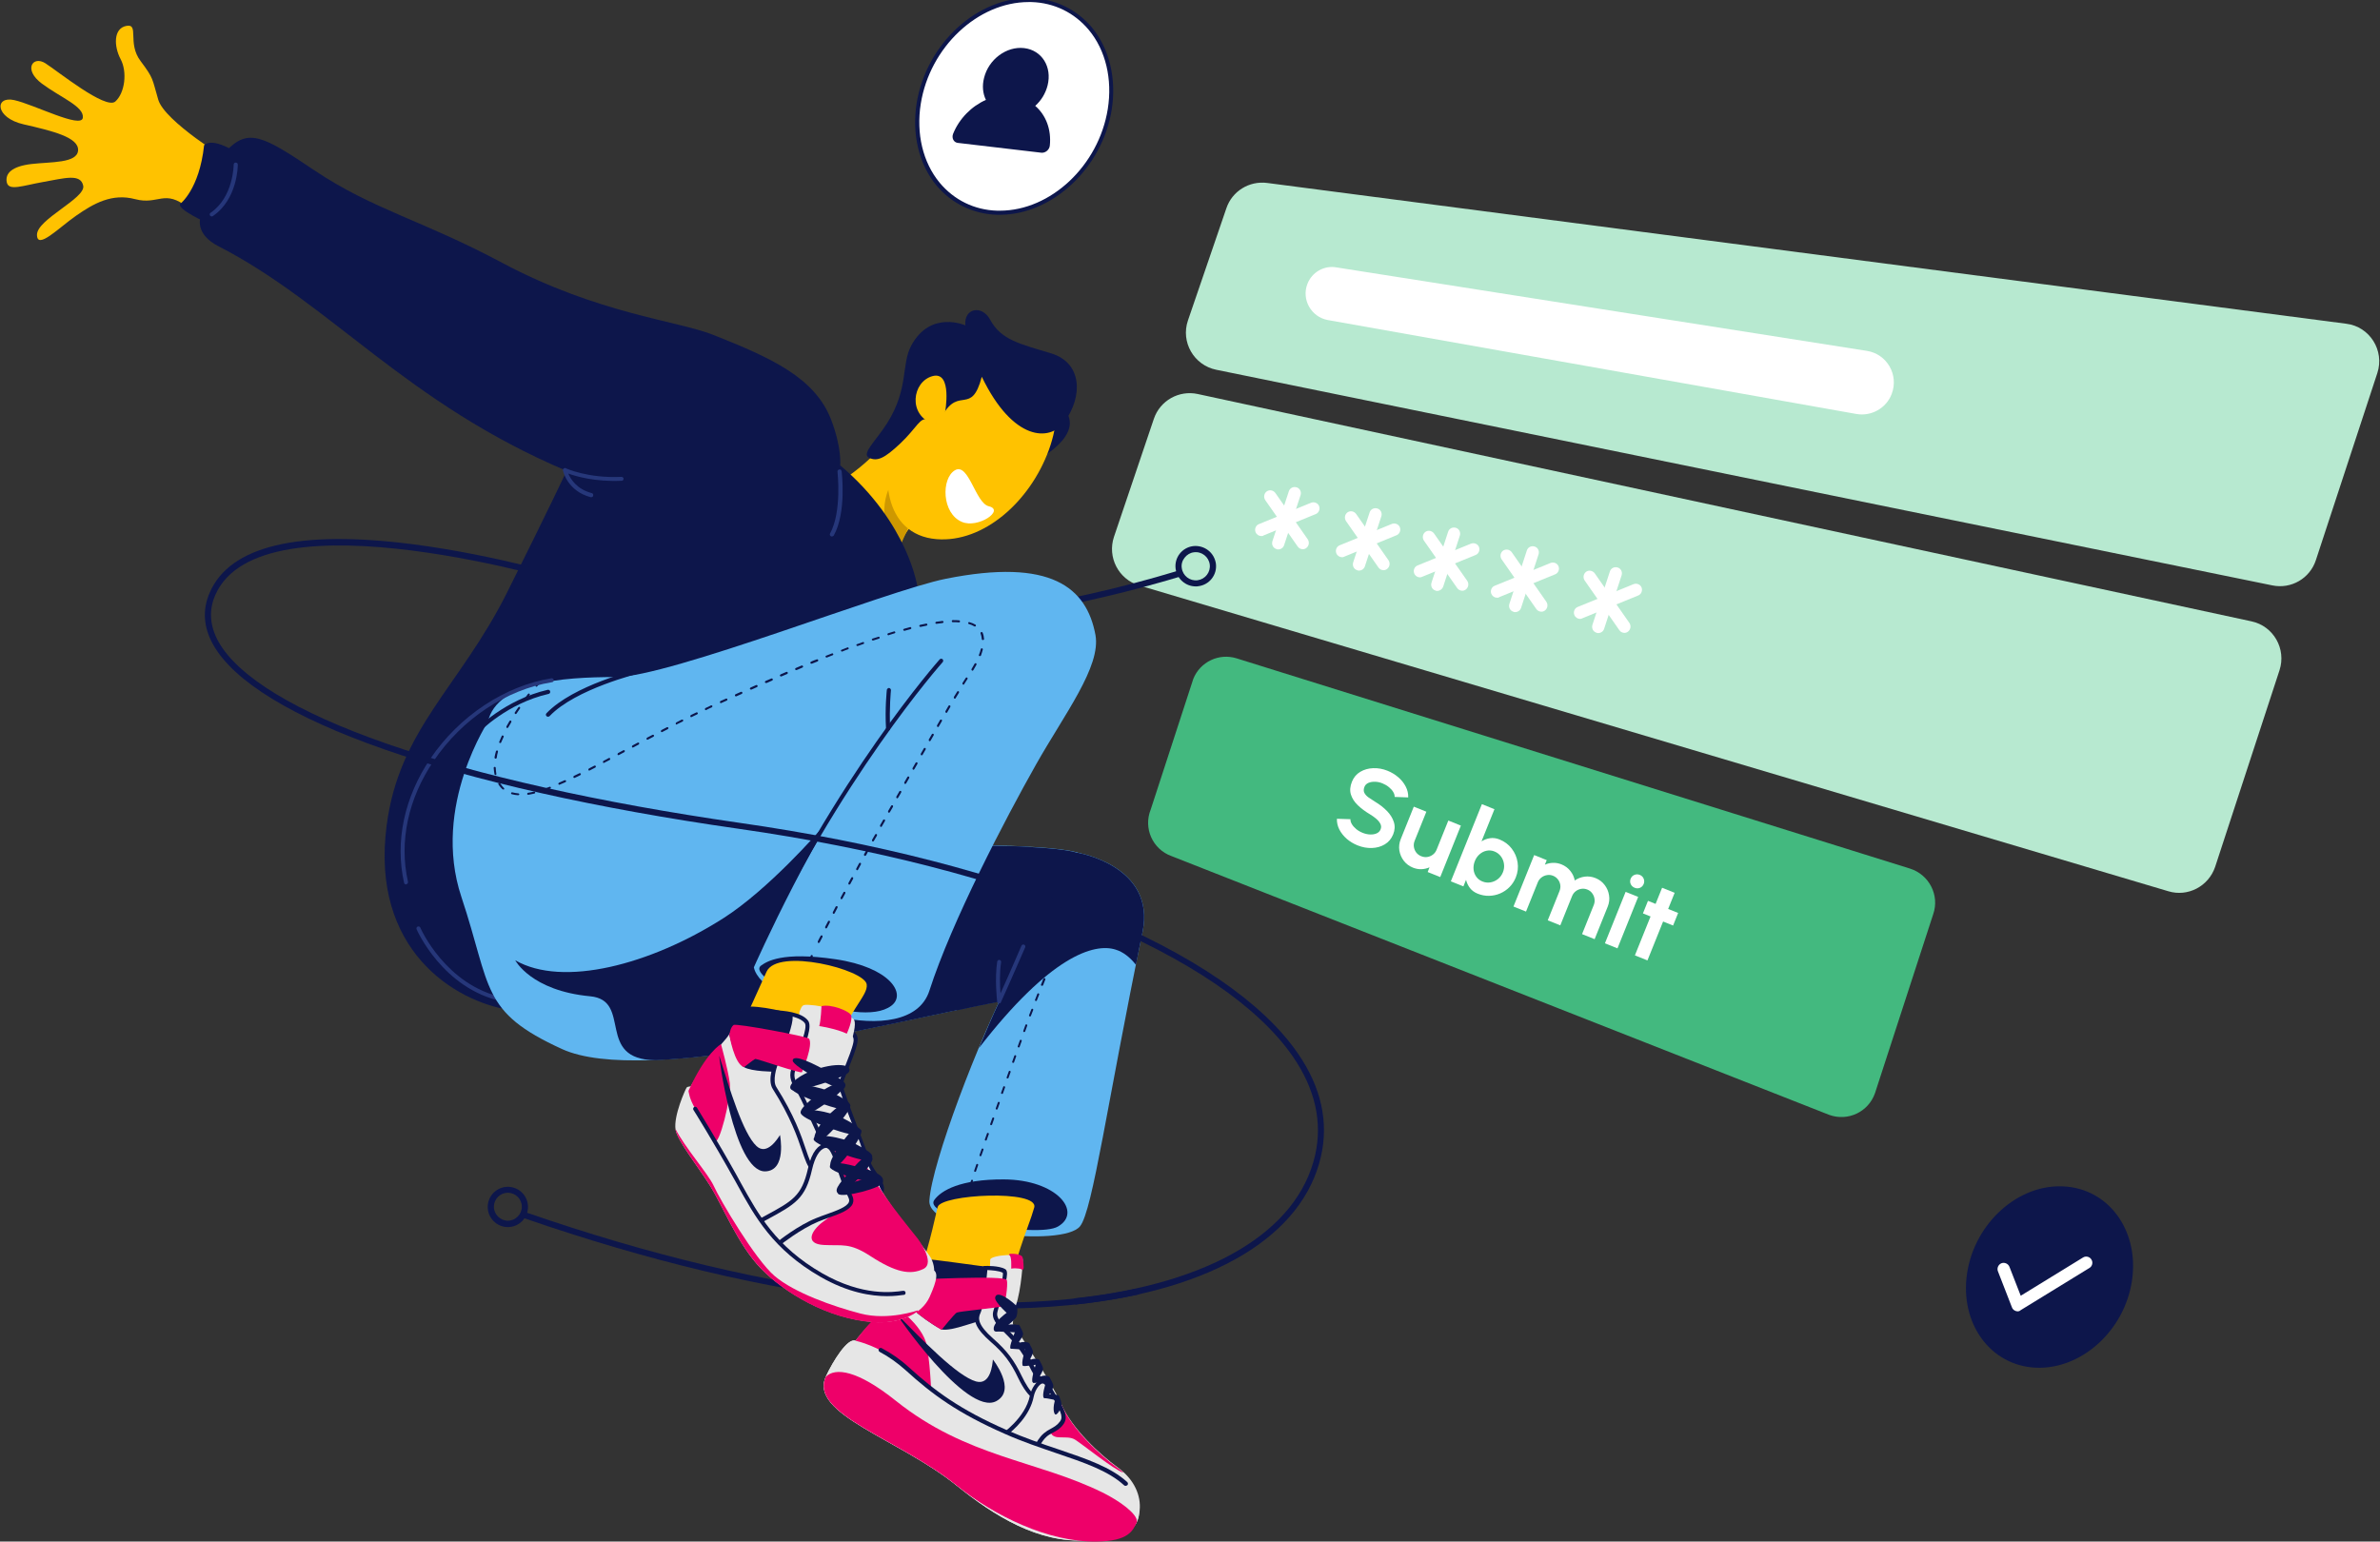 <svg xmlns="http://www.w3.org/2000/svg" width="619" height="401" viewBox="0 0 619 401" fill="none"><rect x="0" y="0" width="619" height="401" fill="#333333" stroke="none"/><g clip-path="url(#clip0_3102_1930)"><path d="M238.943 26.893C236.484 42.184 245.625 54.91 259.309 55.337C272.993 55.765 286.143 43.735 288.602 28.444C291.061 13.152 281.92 0.427 268.236 -0.001C254.498 -0.428 241.402 11.602 238.943 26.893Z" fill="white"></path><path d="M260.003 55.873C259.789 55.873 259.522 55.873 259.308 55.873C253.054 55.659 247.494 52.932 243.539 48.227C238.995 42.72 237.124 34.914 238.407 26.84C240.92 11.335 254.283 -0.909 268.235 -0.481C274.489 -0.267 280.048 2.459 284.004 7.164C288.547 12.671 290.418 20.478 289.135 28.551C286.676 43.736 273.687 55.873 260.003 55.873ZM267.54 0.535C254.337 0.535 241.828 12.244 239.476 27.001C238.247 34.753 240.011 42.239 244.394 47.532C248.136 52.023 253.428 54.643 259.361 54.803C259.575 54.803 259.842 54.803 260.056 54.803C273.259 54.803 285.768 43.094 288.12 28.337C289.349 20.585 287.585 13.099 283.202 7.806C279.46 3.315 274.168 0.695 268.235 0.535C267.967 0.535 267.754 0.535 267.54 0.535ZM511.612 331.172C509.634 344.218 517.652 355.232 529.466 355.767C541.279 356.302 552.504 346.197 554.482 333.204C556.46 320.158 548.442 309.144 536.628 308.609C524.815 308.021 513.59 318.18 511.612 331.172Z" fill="#0D164B"></path><path d="M576.131 225.471L592.862 174.357C594.68 168.796 591.312 162.861 585.593 161.632L311.533 102.498C306.615 101.428 301.697 104.208 300.093 108.967L289.723 139.657C287.959 144.95 290.899 150.671 296.245 152.275L563.944 231.833C569.022 233.384 574.421 230.55 576.131 225.471ZM602.324 145.699L618.306 97.044C620.231 91.163 616.329 84.96 610.235 84.212L329.547 47.587C324.896 46.999 320.46 49.726 318.963 54.164L308.967 83.356C307.043 88.97 310.517 95.012 316.344 96.188L590.991 152.275C595.909 153.291 600.774 150.457 602.324 145.699Z" fill="#B7E9D0"></path><path d="M235.252 161.953C231.029 161.953 226.967 161.792 223.065 161.472C222.637 161.418 222.316 161.044 222.316 160.616C222.37 160.188 222.744 159.868 223.172 159.868C246.371 161.846 275.183 157.889 306.507 148.426C306.934 148.319 307.362 148.533 307.522 148.96C307.629 149.388 307.416 149.816 306.988 149.976C280.742 157.836 256.206 161.953 235.252 161.953Z" fill="#0D164B"></path><path d="M310.998 152.539C308.379 152.539 306.133 150.614 305.759 147.941C305.385 145.054 307.416 142.434 310.303 142.06C311.693 141.899 313.082 142.274 314.205 143.129C315.328 143.985 316.022 145.214 316.236 146.604C316.61 149.492 314.579 152.111 311.693 152.486C311.425 152.539 311.212 152.539 310.998 152.539ZM307.363 147.781C307.63 149.759 309.448 151.202 311.479 150.935C313.457 150.668 314.9 148.85 314.633 146.818C314.365 144.84 312.548 143.396 310.517 143.664C309.555 143.771 308.699 144.305 308.111 145.054C307.47 145.856 307.203 146.818 307.363 147.781Z" fill="#0D164B"></path><path d="M310.355 176.603L299.29 210.554C297.313 215.42 299.772 220.927 304.689 222.691L475.743 290.006C480.607 291.77 485.953 289.257 487.663 284.338L502.791 237.822C504.501 232.903 501.775 227.557 496.804 225.953L321.634 171.256C317.037 169.813 312.119 172.165 310.355 176.603Z" fill="#43B97F"></path><path d="M258.452 340.423C248.723 340.423 238.353 339.782 227.448 338.552C199.171 335.344 168.542 328.019 136.362 316.898C135.935 316.738 135.721 316.31 135.881 315.882C136.042 315.454 136.469 315.241 136.897 315.401C168.97 326.522 199.492 333.793 227.662 337.001C253.695 339.996 276.519 339.354 295.496 335.237C295.923 335.13 296.351 335.397 296.458 335.825C296.565 336.253 296.298 336.681 295.87 336.788C284.591 339.194 272.136 340.423 258.452 340.423Z" fill="#0D164B"></path><path d="M280.101 221.778C280.101 221.778 300.734 225.093 297.153 242.47C288.012 286.58 284.217 314.864 280.903 318.981C276.466 324.541 241.186 320.798 241.721 312.297C242.309 302.566 254.496 270.486 263.049 254.072C270.586 239.529 268.715 219.96 280.101 221.778Z" fill="#60B6F0"></path><path d="M59.386 41.648C59.386 41.648 42.816 31.596 41.159 25.929C39.502 20.315 40.036 20.529 36.562 15.877C33.034 11.226 36.294 6.093 32.873 6.734C29.452 7.376 29.613 12.081 31.377 15.396C33.141 18.711 32.499 24.164 29.987 26.41C27.474 28.602 15.073 18.55 11.812 16.465C8.552 14.38 5.932 18.069 10.903 21.758C15.875 25.448 21.915 27.693 21.541 30.634C21.167 33.575 8.819 27.159 3.687 26.036C-1.444 24.913 -1.338 30.634 6.146 32.345C13.63 34.056 20.472 35.713 20.311 39.082C20.151 42.504 13.202 42.076 8.177 42.664C3.153 43.252 1.282 45.07 1.763 47.422C2.244 49.775 5.879 48.278 11.331 47.316C16.784 46.353 21.006 45.07 21.648 48.331C22.289 51.593 9.621 57.046 9.621 61.056C9.621 65.12 15.287 59.239 19.83 56.084C24.374 52.929 29.131 50.203 35.172 51.807C41.266 53.411 42.709 49.026 48.963 54.052C55.27 59.078 62.006 66.457 66.389 66.51C70.772 66.564 74.407 51.432 74.407 51.432L59.386 41.648ZM218.627 125.216C218.627 125.216 228.997 118.907 234.449 109.176C239.901 99.445 242.948 132.327 242.948 132.327C242.948 132.327 231.402 137.193 233.808 149.383C236.267 161.52 220.444 136.391 218.627 125.216Z" fill="#FFC200"></path><path d="M269.946 119.552C269.946 119.552 284.325 112.067 275.238 104.956C266.097 97.791 266.257 116.291 269.946 119.552Z" fill="#0D164B"></path><path d="M236.27 137.197C236.27 137.197 231.834 135.968 232.635 124.633C232.635 124.633 226.167 132.118 233.437 143.507L236.27 137.197Z" fill="#CE9800"></path><path d="M243.536 140.242C255.777 141.258 267.857 130.511 272.775 117.091C277.853 103.083 272.187 95.17 261.229 92.764C250.271 90.304 241.13 95.223 234.449 109.178C227.767 123.133 230.012 139.119 243.536 140.242Z" fill="#FFC200"></path><path d="M226.11 119.123C228.141 120.032 229.958 119.337 234.235 115.274C238.511 111.21 239.313 108.376 241.344 109.178C243.375 109.98 243.536 110.889 245.193 107.949C249.469 100.463 252.676 108.162 255.349 98.004C263.474 114.846 273.096 114.899 276.838 109.766C281.702 103.083 281.488 94.368 273.363 91.909C265.238 89.449 260.374 88.433 257.541 83.194C255.402 79.184 250.645 80.146 251.073 84.637C251.073 84.637 242.039 80.574 237.014 89.877C234.342 94.796 236.426 100.998 230.76 110.034C227.713 114.846 223.864 118.107 226.11 119.123Z" fill="#0D164B"></path><path d="M245.784 107.359C245.784 107.359 247.815 96.398 242.523 97.842C237.231 99.286 236.055 108.001 242.737 110.246C242.737 110.193 245.784 110.407 245.784 107.359Z" fill="#FFC200"></path><path d="M238.675 153.021C238.675 153.021 236.537 136.286 218.523 121.048C218.523 121.048 219.004 116.611 216.171 109.179C211.948 98.272 200.776 93.139 185.328 87.044C176.08 83.408 155.447 81.59 130.644 68.384C109.957 57.316 97.021 54.536 81.787 44.324C68.423 35.341 64.574 33.203 58.801 39.298C58.801 39.298 61.848 49.35 52.12 56.621C52.12 56.621 50.623 60.898 56.824 64.053C86.063 79.077 105.574 104.795 147.375 122.492C147.375 122.492 143.099 131.635 131.873 154.144C119.579 178.685 103.756 189.646 100.549 214.829C96.38 247.069 118.189 260.489 132.622 262.735C148.23 265.195 194.896 172.483 238.675 153.021Z" fill="#0D164B"></path><path d="M130.751 260.491C130.697 260.491 130.697 260.491 130.644 260.491C115.142 257.23 108.407 241.885 108.353 241.724C108.247 241.457 108.353 241.136 108.621 241.029C108.888 240.922 109.209 241.029 109.316 241.297C109.369 241.457 115.891 256.321 130.858 259.475C131.125 259.529 131.339 259.796 131.285 260.117C131.232 260.331 131.018 260.491 130.751 260.491Z" fill="#26377A"></path><path d="M127.328 187.08C127.328 187.08 112.093 209.589 120.005 233.328C127.916 257.067 124.869 263.163 146.197 272.894C167.525 282.624 232.633 265.569 261.819 260.115C291.058 254.661 286.782 248.566 295.922 240.012C292.288 230.281 288.599 224.185 280.1 221.726C271.601 219.266 237.497 219.908 233.862 219.266C230.227 218.625 238.726 190.02 230.227 190.02C221.675 190.127 131.765 183.016 127.328 187.08Z" fill="#60B6F0"></path><path d="M267.701 220.337C260.057 219.909 250.863 219.802 243.914 219.695L230.818 227.876L183.137 246.161L197.356 272.841C220.074 269.312 244.395 263.538 259.95 260.49C235.843 255.999 267.701 220.337 267.701 220.337Z" fill="#0D164B"></path><path d="M196.87 272.895C208.416 261.239 217.396 241.884 217.396 241.884L213.12 216.113C213.12 216.113 199.97 231.298 188.157 238.837C169.127 250.974 146.356 256.908 134.008 249.797C134.008 249.797 138.124 257.71 153.465 259.154C164.637 260.17 154.695 275.675 170.517 275.782C178.589 275.408 187.569 274.338 196.87 272.895ZM243.001 312.139C244.765 309.68 249.736 306.739 261.069 306.793C274.86 306.846 281.595 315.294 275.18 319.037C269.835 322.191 239.74 316.738 243.001 312.139Z" fill="#0D164B"></path><path d="M243.86 314.01C244.608 310.642 270.32 309.358 268.983 314.117C267.38 319.891 263.371 327.43 261.82 341.118C261.82 341.118 236.055 340.262 238.087 334.434C240.546 327.43 241.935 322.565 243.86 314.01Z" fill="#FFC200"></path><path d="M53.08 37.801C53.08 37.801 54.736 35.235 62.22 40.1C64.786 41.758 64.038 51.97 64.038 51.97L57.356 57.424L53.721 57.905C53.721 57.905 45.97 54.429 46.879 53.039C46.825 53.039 51.85 49.35 53.08 37.801Z" fill="#0D164B"></path><path d="M126.686 188.897C128.076 177.348 146.143 176.119 160.148 176.119C174.153 176.119 230.761 153.609 245.942 150.562C273.418 145.054 282.612 152.861 284.91 165.158C286.407 173.392 276.892 185.689 269.409 198.949C261.497 212.957 247.492 239.744 241.719 257.709C236.427 274.123 197.887 261.344 196.069 251.614C196.069 251.614 212.8 213.866 228.302 194.404C228.356 194.404 123.051 218.732 126.686 188.897Z" fill="#60B6F0"></path><path d="M197.992 251.132C199.382 250.17 203.284 247.443 217.342 249.528C231.454 251.613 235.891 258.564 231.828 261.612C223.276 268.134 193.234 254.394 197.992 251.132Z" fill="#0D164B"></path><path d="M199.382 252.737C202.269 246.481 224.88 252.202 225.415 256.052C225.842 259.206 220.443 262.521 214.777 278.134C214.777 278.134 189.974 272.466 192.807 266.906C194.892 262.896 196.389 259.26 199.382 252.737Z" fill="#FFC200"></path><path d="M195.538 250.917C195.484 250.917 195.377 250.917 195.324 250.864C195.057 250.757 194.95 250.436 195.057 250.169C217.347 201.942 244.128 171.84 244.395 171.519C244.609 171.305 244.929 171.306 245.143 171.466C245.357 171.68 245.357 172.001 245.197 172.214C244.929 172.535 218.202 202.53 196.019 250.597C195.912 250.81 195.698 250.917 195.538 250.917Z" fill="#0D164B"></path><path d="M230.977 190.074C230.71 190.074 230.443 189.86 230.443 189.592C230.122 184.139 230.656 179.487 230.656 179.434C230.71 179.166 230.977 178.953 231.244 178.953C231.512 179.006 231.725 179.273 231.725 179.541C231.725 179.594 231.244 184.139 231.512 189.486C231.512 189.806 231.298 190.074 230.977 190.074ZM142.51 186.438C142.403 186.438 142.243 186.384 142.136 186.278C141.922 186.064 141.922 185.743 142.136 185.529C149.139 178.204 165.442 174.248 166.137 174.087C166.404 174.034 166.725 174.194 166.779 174.461C166.832 174.729 166.672 175.05 166.404 175.103C166.244 175.156 149.727 179.166 142.938 186.278C142.831 186.384 142.671 186.438 142.51 186.438ZM139.517 178.632C139.463 178.632 139.41 178.632 139.357 178.578C139.25 178.471 139.25 178.311 139.303 178.204C139.677 177.776 139.891 177.509 139.891 177.509C139.998 177.402 140.158 177.402 140.265 177.509C140.372 177.616 140.372 177.776 140.265 177.883C140.265 177.883 140.051 178.151 139.677 178.578C139.624 178.578 139.57 178.632 139.517 178.632ZM212.91 245.305C212.856 245.305 212.803 245.305 212.803 245.251C212.696 245.198 212.642 245.037 212.696 244.877C212.91 244.396 213.177 243.915 213.444 243.433C213.498 243.326 213.658 243.273 213.818 243.326C213.925 243.38 213.979 243.54 213.925 243.701C213.658 244.182 213.444 244.663 213.177 245.144C213.07 245.251 212.963 245.305 212.91 245.305ZM214.834 241.509C214.78 241.509 214.727 241.509 214.727 241.455C214.62 241.402 214.567 241.241 214.62 241.081L215.368 239.637C215.422 239.53 215.582 239.477 215.743 239.53C215.85 239.584 215.903 239.744 215.85 239.905L215.101 241.348C215.048 241.455 214.941 241.509 214.834 241.509ZM216.812 237.712C216.758 237.712 216.705 237.712 216.705 237.659C216.598 237.606 216.544 237.445 216.598 237.285L217.346 235.841C217.4 235.734 217.56 235.681 217.72 235.734C217.881 235.788 217.881 235.948 217.827 236.108L217.079 237.552C217.026 237.659 216.919 237.712 216.812 237.712ZM218.843 233.916C218.79 233.916 218.736 233.916 218.736 233.863C218.629 233.809 218.576 233.649 218.629 233.489L219.378 232.098C219.431 231.992 219.591 231.938 219.752 231.992C219.859 232.045 219.912 232.205 219.859 232.366L219.11 233.756C219.003 233.863 218.896 233.916 218.843 233.916ZM220.874 230.12C220.821 230.12 220.767 230.12 220.767 230.067C220.66 230.013 220.607 229.853 220.66 229.692L221.409 228.302C221.462 228.195 221.623 228.142 221.783 228.195C221.89 228.249 221.943 228.409 221.89 228.57L221.142 229.96C221.035 230.067 220.928 230.12 220.874 230.12ZM222.906 226.378C222.852 226.378 222.799 226.378 222.799 226.324C222.692 226.271 222.638 226.11 222.692 225.95L223.44 224.56C223.494 224.453 223.654 224.399 223.814 224.453C223.921 224.506 223.975 224.667 223.921 224.827L223.173 226.217C223.066 226.324 223.012 226.378 222.906 226.378ZM224.937 222.635C224.883 222.635 224.83 222.635 224.83 222.581C224.723 222.528 224.67 222.368 224.723 222.207L225.525 220.817C225.578 220.71 225.739 220.657 225.899 220.71C226.006 220.764 226.059 220.924 226.006 221.084L225.258 222.474C225.151 222.581 225.044 222.635 224.937 222.635ZM227.021 218.892C226.968 218.892 226.915 218.892 226.915 218.839C226.808 218.785 226.754 218.625 226.808 218.464L227.609 217.074C227.663 216.967 227.823 216.914 227.984 216.967C228.091 217.021 228.144 217.181 228.091 217.342L227.289 218.732C227.235 218.839 227.128 218.892 227.021 218.892ZM229.106 215.096C229.053 215.096 228.999 215.096 228.999 215.043C228.892 214.989 228.839 214.829 228.892 214.668L229.694 213.278C229.748 213.171 229.908 213.118 230.068 213.171C230.175 213.225 230.229 213.385 230.175 213.546L229.373 214.936C229.32 215.096 229.213 215.096 229.106 215.096ZM231.191 211.407C231.137 211.407 231.084 211.407 231.084 211.353C230.977 211.3 230.924 211.14 230.977 210.979L231.779 209.589C231.832 209.482 231.993 209.429 232.153 209.482C232.26 209.536 232.313 209.696 232.26 209.856L231.458 211.246C231.405 211.353 231.298 211.407 231.191 211.407ZM233.329 207.664C233.276 207.664 233.222 207.664 233.222 207.611C233.115 207.557 233.062 207.397 233.115 207.236L233.917 205.846C233.971 205.739 234.131 205.686 234.291 205.739C234.398 205.793 234.452 205.953 234.398 206.114L233.596 207.504C233.489 207.611 233.383 207.664 233.329 207.664ZM134.759 206.862C134.171 206.809 133.637 206.755 133.102 206.595C132.942 206.541 132.889 206.381 132.942 206.274C132.996 206.114 133.156 206.06 133.263 206.114C133.744 206.221 134.225 206.328 134.813 206.381C134.973 206.381 135.08 206.541 135.08 206.648C135.027 206.755 134.866 206.862 134.759 206.862ZM137.379 206.755C137.272 206.755 137.111 206.648 137.111 206.541C137.111 206.381 137.165 206.274 137.325 206.221C137.806 206.167 138.341 206.06 138.875 205.9C139.036 205.846 139.143 205.953 139.196 206.114C139.25 206.274 139.143 206.381 138.982 206.434C138.501 206.541 137.967 206.648 137.379 206.755C137.432 206.755 137.432 206.755 137.379 206.755ZM141.548 205.686C141.441 205.686 141.334 205.632 141.281 205.526C141.227 205.365 141.334 205.258 141.441 205.205C141.922 205.044 142.403 204.884 142.938 204.67C143.098 204.617 143.205 204.67 143.259 204.83C143.312 204.991 143.259 205.098 143.098 205.151C142.564 205.365 142.083 205.526 141.602 205.686H141.548ZM130.857 205.365C130.804 205.365 130.75 205.365 130.697 205.312C130.376 205.044 130.109 204.724 129.842 204.349C129.788 204.242 129.681 204.135 129.628 204.028C129.574 203.922 129.574 203.761 129.735 203.654C129.842 203.601 130.002 203.601 130.109 203.761C130.162 203.868 130.216 203.975 130.323 204.082C130.537 204.403 130.804 204.724 131.071 204.991C131.178 205.098 131.178 205.258 131.071 205.365C131.018 205.312 130.911 205.365 130.857 205.365ZM145.504 204.135C145.397 204.135 145.29 204.082 145.237 203.975C145.183 203.815 145.237 203.708 145.397 203.601C145.878 203.387 146.359 203.173 146.84 202.959C147.001 202.906 147.107 202.959 147.214 203.066C147.268 203.226 147.214 203.333 147.107 203.44C146.626 203.654 146.092 203.868 145.611 204.082C145.611 204.135 145.557 204.135 145.504 204.135ZM235.414 203.922C235.36 203.922 235.307 203.922 235.307 203.868C235.2 203.815 235.147 203.654 235.2 203.494L236.002 202.104C236.055 201.997 236.216 201.943 236.376 201.997C236.483 202.05 236.536 202.211 236.483 202.371L235.681 203.761C235.628 203.868 235.521 203.922 235.414 203.922ZM149.406 202.371C149.299 202.371 149.192 202.318 149.139 202.211C149.085 202.104 149.139 201.943 149.246 201.836C149.727 201.622 150.208 201.355 150.689 201.141C150.796 201.088 150.956 201.141 151.063 201.248C151.116 201.355 151.063 201.516 150.956 201.622C150.475 201.89 149.994 202.104 149.513 202.318C149.513 202.318 149.459 202.371 149.406 202.371ZM128.88 201.622C128.773 201.622 128.666 201.516 128.612 201.409C128.505 200.874 128.452 200.339 128.398 199.751C128.398 199.591 128.505 199.484 128.666 199.484C128.826 199.484 128.933 199.591 128.933 199.751C128.933 200.286 129.04 200.82 129.093 201.302C129.147 201.462 129.04 201.569 128.88 201.622ZM153.255 200.446C153.148 200.446 153.041 200.393 153.041 200.286C152.987 200.179 153.041 200.018 153.148 199.912C153.629 199.644 154.11 199.43 154.591 199.163C154.698 199.11 154.858 199.163 154.965 199.27C155.019 199.377 154.965 199.537 154.858 199.644C154.377 199.912 153.896 200.125 153.415 200.393C153.308 200.446 153.308 200.446 153.255 200.446ZM237.552 200.232C237.499 200.232 237.445 200.232 237.445 200.179C237.338 200.125 237.285 199.965 237.338 199.805L238.14 198.414C238.193 198.308 238.354 198.254 238.514 198.308C238.621 198.361 238.675 198.521 238.621 198.682L237.819 200.072C237.712 200.179 237.659 200.232 237.552 200.232ZM157.05 198.468C156.943 198.468 156.836 198.414 156.836 198.308C156.783 198.201 156.836 198.04 156.943 197.933C157.424 197.666 157.905 197.452 158.333 197.185C158.44 197.131 158.6 197.185 158.707 197.292C158.76 197.399 158.707 197.559 158.6 197.666C158.119 197.933 157.638 198.147 157.157 198.414C157.103 198.468 157.103 198.468 157.05 198.468ZM128.88 197.345C128.666 197.292 128.612 197.185 128.612 197.024C128.719 196.49 128.826 195.955 128.986 195.42C129.04 195.26 129.147 195.206 129.307 195.206C129.468 195.26 129.521 195.367 129.521 195.527C129.361 196.062 129.254 196.597 129.2 197.078C129.147 197.292 129.04 197.345 128.88 197.345ZM239.69 196.49C239.637 196.49 239.583 196.49 239.583 196.436C239.476 196.383 239.423 196.222 239.476 196.062L240.278 194.672C240.332 194.565 240.492 194.511 240.652 194.565C240.759 194.618 240.813 194.779 240.759 194.939L239.957 196.329C239.851 196.436 239.797 196.49 239.69 196.49ZM160.845 196.436C160.738 196.436 160.631 196.383 160.631 196.276C160.578 196.169 160.631 196.008 160.738 195.902L162.128 195.153C162.235 195.1 162.395 195.153 162.502 195.26C162.556 195.367 162.502 195.527 162.395 195.634L161.006 196.383C160.899 196.436 160.845 196.436 160.845 196.436ZM164.587 194.458C164.48 194.458 164.373 194.404 164.373 194.298C164.32 194.191 164.373 194.03 164.48 193.923L165.87 193.175C165.977 193.121 166.137 193.175 166.244 193.282C166.297 193.389 166.244 193.549 166.137 193.656L164.747 194.404C164.694 194.404 164.64 194.458 164.587 194.458ZM130.109 193.282C130.056 193.282 130.056 193.282 130.002 193.282C129.842 193.228 129.788 193.068 129.842 192.961C130.056 192.48 130.269 191.998 130.483 191.464C130.537 191.303 130.697 191.25 130.857 191.357C131.018 191.41 131.071 191.571 130.964 191.731C130.75 192.212 130.537 192.694 130.323 193.175C130.323 193.228 130.216 193.282 130.109 193.282ZM241.828 192.8C241.775 192.8 241.721 192.8 241.668 192.747C241.561 192.694 241.508 192.533 241.561 192.373L242.363 190.983C242.416 190.876 242.577 190.822 242.737 190.876C242.844 190.929 242.897 191.09 242.844 191.25L242.042 192.64C241.989 192.747 241.935 192.8 241.828 192.8ZM168.382 192.426C168.275 192.426 168.168 192.373 168.168 192.266C168.115 192.159 168.168 191.998 168.275 191.892L169.719 191.143C169.825 191.09 169.986 191.143 170.093 191.25C170.146 191.357 170.093 191.517 169.986 191.624L168.543 192.373C168.436 192.426 168.382 192.426 168.382 192.426ZM172.124 190.448C172.017 190.448 171.91 190.394 171.91 190.288C171.857 190.181 171.91 190.02 172.017 189.913C172.498 189.646 172.979 189.432 173.46 189.165C173.567 189.111 173.728 189.165 173.835 189.272C173.888 189.379 173.835 189.539 173.728 189.646C173.247 189.913 172.765 190.127 172.284 190.394C172.231 190.394 172.177 190.448 172.124 190.448ZM131.926 189.379C131.873 189.379 131.819 189.379 131.819 189.325C131.713 189.272 131.659 189.111 131.713 188.951C131.98 188.47 132.247 187.988 132.514 187.561C132.568 187.454 132.728 187.4 132.889 187.454C132.995 187.507 133.049 187.668 132.995 187.828C132.728 188.309 132.461 188.737 132.194 189.218C132.087 189.325 132.033 189.379 131.926 189.379ZM243.966 189.111C243.913 189.111 243.86 189.111 243.806 189.058C243.699 189.004 243.646 188.844 243.699 188.684L244.501 187.293C244.554 187.186 244.715 187.133 244.875 187.186C244.982 187.24 245.036 187.4 244.982 187.561L244.18 188.951C244.18 189.058 244.073 189.111 243.966 189.111ZM175.973 188.47C175.866 188.47 175.759 188.416 175.759 188.309C175.705 188.202 175.759 188.042 175.866 187.935C176.347 187.668 176.828 187.454 177.309 187.186C177.416 187.133 177.576 187.186 177.683 187.293C177.737 187.4 177.683 187.561 177.576 187.668C177.095 187.882 176.614 188.149 176.133 188.363C176.026 188.47 175.973 188.47 175.973 188.47ZM179.768 186.545C179.661 186.545 179.554 186.491 179.554 186.384C179.501 186.278 179.554 186.117 179.661 186.01C180.142 185.796 180.623 185.529 181.104 185.315C181.211 185.262 181.372 185.315 181.478 185.422C181.532 185.529 181.478 185.689 181.372 185.796C180.89 186.01 180.409 186.278 179.928 186.491C179.875 186.545 179.821 186.545 179.768 186.545ZM134.118 185.743C134.065 185.743 134.011 185.743 133.958 185.689C133.851 185.582 133.797 185.422 133.904 185.315C134.225 184.834 134.492 184.406 134.813 183.978C134.92 183.872 135.08 183.818 135.187 183.925C135.294 184.032 135.347 184.192 135.241 184.299C134.92 184.727 134.653 185.155 134.332 185.636C134.278 185.689 134.225 185.743 134.118 185.743ZM246.158 185.422C246.105 185.422 246.051 185.422 245.998 185.369C245.891 185.315 245.837 185.155 245.891 184.994C246.158 184.513 246.425 184.085 246.693 183.604C246.746 183.497 246.906 183.444 247.067 183.497C247.174 183.551 247.227 183.711 247.174 183.872C246.906 184.299 246.639 184.78 246.372 185.262C246.372 185.369 246.265 185.422 246.158 185.422ZM183.617 184.727C183.51 184.727 183.403 184.674 183.349 184.567C183.296 184.46 183.349 184.299 183.456 184.192C183.937 183.978 184.418 183.765 184.9 183.497C185.06 183.444 185.167 183.497 185.274 183.604C185.327 183.765 185.274 183.872 185.167 183.978C184.686 184.192 184.205 184.406 183.724 184.674C183.724 184.727 183.67 184.727 183.617 184.727ZM187.519 182.909C187.412 182.909 187.305 182.856 187.252 182.749C187.198 182.588 187.252 182.481 187.358 182.374L188.802 181.733C188.962 181.679 189.069 181.733 189.176 181.84C189.229 182 189.176 182.107 189.069 182.214L187.626 182.856C187.572 182.909 187.572 182.909 187.519 182.909ZM136.577 182.214C136.523 182.214 136.47 182.214 136.417 182.161C136.31 182.054 136.256 181.893 136.363 181.786C136.684 181.305 137.058 180.931 137.325 180.503C137.432 180.396 137.593 180.343 137.699 180.45C137.806 180.557 137.86 180.717 137.753 180.824C137.432 181.198 137.111 181.626 136.791 182.107C136.737 182.214 136.684 182.214 136.577 182.214ZM248.35 181.733C248.296 181.733 248.243 181.733 248.189 181.679C248.082 181.626 248.029 181.412 248.082 181.305C248.35 180.824 248.67 180.343 248.938 179.915C248.991 179.808 249.205 179.755 249.312 179.808C249.419 179.862 249.472 180.075 249.419 180.182C249.152 180.61 248.884 181.091 248.564 181.572C248.564 181.679 248.457 181.733 248.35 181.733ZM191.421 181.145C191.314 181.145 191.207 181.091 191.154 180.984C191.1 180.824 191.154 180.717 191.261 180.61L192.704 179.968C192.864 179.915 192.971 179.968 193.078 180.129C193.132 180.289 193.078 180.396 192.918 180.503L191.474 181.145C191.474 181.145 191.474 181.145 191.421 181.145ZM195.323 179.38C195.216 179.38 195.109 179.327 195.056 179.22C195.002 179.06 195.056 178.953 195.216 178.846L196.66 178.204C196.82 178.151 196.927 178.204 197.034 178.364C197.087 178.525 197.034 178.632 196.873 178.739L195.43 179.38C195.377 179.38 195.377 179.38 195.323 179.38ZM250.595 178.097C250.541 178.097 250.488 178.097 250.434 178.044C250.328 177.99 250.274 177.776 250.328 177.669C250.648 177.188 250.916 176.707 251.183 176.333C251.236 176.226 251.45 176.172 251.557 176.279C251.664 176.333 251.717 176.547 251.61 176.654C251.343 177.081 251.076 177.509 250.755 177.99C250.809 178.044 250.702 178.097 250.595 178.097ZM199.225 177.669C199.118 177.669 199.011 177.616 198.958 177.509C198.905 177.349 198.958 177.242 199.118 177.135L200.615 176.493C200.775 176.44 200.882 176.493 200.989 176.654C201.043 176.814 200.989 176.921 200.829 177.028L199.386 177.669C199.279 177.669 199.279 177.669 199.225 177.669ZM203.127 175.958C203.021 175.958 202.914 175.905 202.86 175.798C202.807 175.638 202.86 175.531 203.021 175.424L204.517 174.782C204.678 174.729 204.785 174.782 204.891 174.943C204.945 175.103 204.891 175.21 204.731 175.317L203.234 175.958C203.234 175.958 203.181 175.958 203.127 175.958ZM252.947 174.461C252.893 174.461 252.84 174.461 252.786 174.408C252.68 174.354 252.626 174.141 252.68 174.034C252.947 173.552 253.214 173.125 253.481 172.644C253.535 172.537 253.695 172.483 253.856 172.537C253.962 172.59 254.016 172.75 253.962 172.911C253.695 173.339 253.428 173.82 253.161 174.301C253.107 174.408 253 174.461 252.947 174.461ZM207.083 174.301C206.976 174.301 206.869 174.248 206.816 174.141C206.762 173.98 206.816 173.873 206.976 173.766C207.457 173.552 207.992 173.339 208.473 173.125C208.633 173.071 208.74 173.125 208.847 173.285C208.954 173.446 208.847 173.552 208.687 173.659C208.206 173.873 207.724 174.087 207.19 174.301C207.137 174.301 207.137 174.301 207.083 174.301ZM211.039 172.644C210.932 172.644 210.825 172.59 210.771 172.483C210.718 172.323 210.771 172.216 210.932 172.109C211.413 171.895 211.947 171.681 212.428 171.521C212.589 171.467 212.696 171.521 212.803 171.681C212.856 171.842 212.803 171.948 212.642 172.055C212.161 172.269 211.68 172.43 211.146 172.644C211.092 172.644 211.092 172.644 211.039 172.644ZM214.994 171.04C214.887 171.04 214.78 170.986 214.727 170.879C214.674 170.719 214.727 170.612 214.887 170.558C215.368 170.344 215.903 170.184 216.384 169.97C216.544 169.917 216.651 169.97 216.705 170.131C216.758 170.291 216.705 170.398 216.544 170.451C216.063 170.665 215.529 170.826 215.048 171.04C215.048 171.04 215.048 171.04 214.994 171.04ZM254.871 170.665C254.818 170.665 254.818 170.665 254.764 170.665C254.604 170.612 254.55 170.451 254.604 170.344C254.818 169.81 254.978 169.329 255.085 168.847C255.138 168.687 255.245 168.634 255.406 168.634C255.566 168.687 255.62 168.794 255.62 168.954C255.513 169.436 255.299 169.97 255.138 170.505C255.085 170.612 254.978 170.665 254.871 170.665ZM219.003 169.489C218.896 169.489 218.79 169.436 218.736 169.329C218.683 169.168 218.736 169.061 218.896 169.008C219.378 168.794 219.912 168.634 220.393 168.42C220.554 168.366 220.66 168.42 220.714 168.58C220.767 168.74 220.714 168.847 220.554 168.901C220.072 169.061 219.538 169.275 219.057 169.489H219.003ZM223.012 168.045C222.906 168.045 222.799 167.992 222.745 167.885C222.692 167.725 222.745 167.618 222.906 167.564C223.44 167.404 223.921 167.19 224.402 167.03C224.563 166.976 224.67 167.03 224.723 167.19C224.776 167.35 224.723 167.457 224.563 167.511C224.081 167.671 223.547 167.885 223.066 168.045C223.066 167.992 223.012 168.045 223.012 168.045ZM227.021 166.602C226.915 166.602 226.808 166.548 226.754 166.441C226.701 166.281 226.808 166.174 226.915 166.121C227.449 165.96 227.93 165.8 228.465 165.639C228.625 165.586 228.732 165.693 228.785 165.8C228.839 165.96 228.732 166.067 228.625 166.121C228.144 166.281 227.609 166.441 227.128 166.602C227.075 166.602 227.075 166.602 227.021 166.602ZM255.62 166.495C255.459 166.495 255.352 166.388 255.352 166.228C255.299 165.693 255.192 165.212 255.031 164.784C254.978 164.624 255.032 164.517 255.192 164.41C255.352 164.356 255.459 164.41 255.566 164.57C255.78 165.051 255.887 165.639 255.94 166.228C255.94 166.334 255.833 166.495 255.62 166.495ZM231.084 165.265C230.977 165.265 230.87 165.212 230.817 165.051C230.763 164.891 230.87 164.784 230.977 164.73C231.512 164.57 231.993 164.41 232.527 164.249C232.688 164.196 232.795 164.303 232.848 164.41C232.901 164.57 232.795 164.677 232.688 164.73C232.207 164.891 231.672 165.051 231.137 165.212C231.137 165.265 231.137 165.265 231.084 165.265ZM235.2 164.089C235.093 164.089 234.986 164.035 234.933 163.875C234.879 163.715 234.986 163.608 235.147 163.554C235.681 163.394 236.216 163.287 236.697 163.126C236.857 163.073 236.964 163.18 237.017 163.34C237.071 163.501 236.964 163.608 236.804 163.661C236.323 163.768 235.788 163.928 235.253 164.089C235.253 164.089 235.253 164.089 235.2 164.089ZM239.369 163.073C239.263 163.073 239.156 162.966 239.102 162.859C239.049 162.699 239.156 162.592 239.316 162.538C239.851 162.431 240.385 162.324 240.866 162.218C241.026 162.164 241.133 162.271 241.187 162.431C241.24 162.592 241.133 162.699 240.973 162.752C240.438 162.859 239.957 162.966 239.423 163.073H239.369ZM253.535 162.966C253.481 162.966 253.428 162.966 253.374 162.913C252.947 162.645 252.519 162.485 251.985 162.324C251.824 162.271 251.771 162.111 251.824 162.004C251.878 161.843 252.038 161.79 252.145 161.843C252.733 162.004 253.214 162.218 253.695 162.485C253.802 162.538 253.856 162.699 253.802 162.859C253.695 162.966 253.588 162.966 253.535 162.966ZM243.539 162.271C243.432 162.271 243.272 162.164 243.272 162.057C243.272 161.897 243.325 161.79 243.485 161.736C243.913 161.683 244.287 161.629 244.715 161.576L245.089 161.522C245.249 161.522 245.356 161.629 245.41 161.736C245.41 161.897 245.303 162.004 245.196 162.057L244.822 162.111C244.394 162.164 244.02 162.218 243.539 162.271C243.592 162.271 243.592 162.271 243.539 162.271ZM249.419 161.897C248.884 161.843 248.403 161.843 247.815 161.843C247.655 161.843 247.548 161.736 247.548 161.576C247.548 161.416 247.655 161.309 247.815 161.309C248.403 161.309 248.938 161.309 249.419 161.362C249.579 161.362 249.686 161.522 249.686 161.629C249.686 161.79 249.579 161.897 249.419 161.897ZM210.718 249.742C210.664 249.742 210.664 249.742 210.611 249.742C210.504 249.689 210.397 249.529 210.504 249.368L210.878 248.566C210.932 248.459 211.092 248.352 211.252 248.459C211.359 248.513 211.466 248.673 211.359 248.834L210.985 249.636C210.878 249.689 210.771 249.742 210.718 249.742ZM252.305 308.93C252.252 308.93 252.252 308.93 252.198 308.93C252.038 308.877 251.985 308.716 252.038 308.609L252.573 307.059C252.626 306.898 252.786 306.845 252.893 306.898C253.054 306.952 253.107 307.112 253.054 307.219L252.519 308.77C252.519 308.823 252.412 308.93 252.305 308.93ZM253.642 304.813C253.588 304.813 253.588 304.813 253.535 304.813C253.374 304.76 253.321 304.599 253.374 304.492L253.909 302.942C253.962 302.781 254.123 302.728 254.23 302.781C254.39 302.835 254.444 302.995 254.39 303.102L253.856 304.653C253.856 304.76 253.749 304.813 253.642 304.813ZM255.031 300.75C254.978 300.75 254.978 300.75 254.925 300.75C254.764 300.696 254.711 300.536 254.764 300.429L255.299 298.932C255.352 298.771 255.513 298.718 255.62 298.771C255.78 298.825 255.833 298.985 255.78 299.092L255.245 300.589C255.245 300.696 255.138 300.75 255.031 300.75ZM256.421 296.686C256.368 296.686 256.368 296.686 256.314 296.686C256.154 296.633 256.101 296.472 256.154 296.365L256.689 294.868C256.742 294.708 256.902 294.654 257.009 294.708C257.17 294.761 257.223 294.922 257.17 295.029L256.635 296.526C256.635 296.633 256.528 296.686 256.421 296.686ZM257.811 292.676C257.758 292.676 257.758 292.676 257.704 292.676C257.544 292.623 257.49 292.462 257.544 292.355L258.078 290.858C258.132 290.698 258.292 290.644 258.399 290.698C258.559 290.751 258.613 290.912 258.559 291.019L258.025 292.516C258.025 292.569 257.918 292.676 257.811 292.676ZM259.254 288.613C259.201 288.613 259.201 288.613 259.147 288.613C258.987 288.559 258.934 288.399 258.987 288.292L259.522 286.795C259.575 286.634 259.735 286.581 259.842 286.634C260.003 286.688 260.056 286.848 260.003 286.955L259.468 288.452C259.468 288.559 259.361 288.613 259.254 288.613ZM260.644 284.549C260.591 284.549 260.591 284.549 260.537 284.549C260.377 284.496 260.323 284.335 260.377 284.228L260.911 282.731C260.965 282.571 261.125 282.518 261.232 282.571C261.393 282.624 261.446 282.785 261.393 282.892L260.858 284.389C260.858 284.496 260.751 284.549 260.644 284.549ZM262.087 280.539C262.034 280.539 262.034 280.539 261.981 280.539C261.82 280.486 261.767 280.325 261.82 280.218L262.355 278.721C262.408 278.561 262.569 278.508 262.675 278.561C262.836 278.614 262.889 278.775 262.836 278.882L262.301 280.379C262.301 280.432 262.194 280.539 262.087 280.539ZM263.531 276.476C263.477 276.476 263.477 276.476 263.424 276.476C263.263 276.422 263.21 276.262 263.263 276.155L263.798 274.658C263.851 274.498 264.012 274.444 264.119 274.498C264.279 274.551 264.333 274.711 264.279 274.818L263.745 276.315C263.745 276.422 263.638 276.476 263.531 276.476ZM264.974 272.466C264.921 272.466 264.921 272.466 264.867 272.466C264.707 272.412 264.653 272.252 264.707 272.145L265.241 270.648C265.295 270.488 265.455 270.434 265.562 270.488C265.722 270.541 265.776 270.701 265.722 270.808L265.188 272.305C265.188 272.412 265.081 272.466 264.974 272.466ZM266.417 268.456C266.364 268.456 266.364 268.456 266.31 268.456C266.15 268.402 266.097 268.242 266.15 268.135L266.685 266.638C266.738 266.478 266.898 266.424 267.005 266.478C267.166 266.531 267.219 266.691 267.166 266.798L266.631 268.295C266.631 268.349 266.524 268.456 266.417 268.456ZM267.914 264.392C267.861 264.392 267.861 264.392 267.807 264.392C267.647 264.339 267.593 264.178 267.647 264.072C267.861 263.59 268.021 263.056 268.235 262.574C268.288 262.414 268.449 262.361 268.555 262.414C268.716 262.468 268.769 262.628 268.716 262.735C268.502 263.216 268.342 263.751 268.128 264.232C268.128 264.339 268.021 264.392 267.914 264.392ZM269.464 260.382C269.411 260.382 269.411 260.382 269.357 260.382C269.197 260.329 269.143 260.168 269.197 260.062C269.411 259.527 269.571 259.046 269.785 258.564C269.838 258.404 269.999 258.351 270.106 258.404C270.266 258.458 270.319 258.618 270.266 258.725C270.052 259.206 269.892 259.741 269.678 260.222C269.678 260.329 269.571 260.382 269.464 260.382ZM271.014 256.426C270.961 256.426 270.961 256.426 270.907 256.426C270.747 256.372 270.694 256.212 270.747 256.105C270.961 255.57 271.175 255.089 271.335 254.608C271.388 254.448 271.549 254.394 271.709 254.448C271.87 254.501 271.923 254.661 271.87 254.822C271.656 255.303 271.495 255.784 271.282 256.319C271.228 256.372 271.121 256.426 271.014 256.426ZM272.618 252.469C272.564 252.469 272.564 252.469 272.511 252.469C272.351 252.416 272.297 252.255 272.351 252.095C272.564 251.56 272.778 251.079 272.992 250.598C273.046 250.438 273.206 250.384 273.366 250.438C273.527 250.491 273.58 250.651 273.527 250.812C273.313 251.293 273.099 251.774 272.885 252.309C272.832 252.416 272.725 252.469 272.618 252.469ZM274.382 248.566C274.328 248.566 274.328 248.566 274.275 248.566C274.115 248.513 274.061 248.352 274.168 248.192C274.382 247.711 274.596 247.23 274.81 246.748C274.863 246.588 275.023 246.534 275.184 246.588C275.344 246.641 275.398 246.802 275.344 246.962C275.13 247.443 274.916 247.925 274.703 248.459C274.596 248.459 274.489 248.566 274.382 248.566ZM276.039 244.61C275.986 244.61 275.986 244.61 275.932 244.61C275.772 244.556 275.718 244.396 275.772 244.289C275.986 243.754 276.146 243.273 276.306 242.792C276.36 242.631 276.52 242.578 276.627 242.631C276.787 242.685 276.841 242.845 276.787 242.952C276.627 243.433 276.467 243.968 276.253 244.449C276.253 244.556 276.146 244.61 276.039 244.61ZM277.268 240.493C277.055 240.439 277.001 240.332 277.001 240.172C277.108 239.637 277.162 239.103 277.162 238.621C277.162 238.461 277.268 238.354 277.429 238.354C277.589 238.354 277.696 238.461 277.696 238.621C277.696 239.103 277.643 239.691 277.536 240.279C277.482 240.439 277.375 240.493 277.268 240.493ZM277.001 236.322C276.894 236.322 276.787 236.269 276.734 236.162C276.52 235.681 276.253 235.306 275.879 234.932C275.772 234.825 275.772 234.665 275.879 234.558C275.986 234.451 276.146 234.451 276.253 234.558C276.627 234.986 276.948 235.467 277.215 235.948C277.268 236.108 277.215 236.215 277.055 236.322C277.055 236.322 277.055 236.322 277.001 236.322ZM273.901 233.542C273.847 233.542 273.847 233.542 273.794 233.542C273.366 233.328 272.832 233.168 272.297 233.007C272.137 232.954 272.083 232.794 272.137 232.687C272.19 232.526 272.351 232.473 272.458 232.526C272.992 232.687 273.527 232.9 274.008 233.114C274.168 233.168 274.222 233.328 274.168 233.489C274.115 233.489 274.008 233.542 273.901 233.542ZM269.785 232.366C269.25 232.259 268.716 232.205 268.181 232.152C268.021 232.152 267.914 231.992 267.967 231.831C267.967 231.671 268.128 231.564 268.288 231.617C268.823 231.671 269.357 231.778 269.892 231.831C270.052 231.831 270.159 231.992 270.106 232.152C270.052 232.259 269.945 232.366 269.785 232.366ZM265.562 231.885C265.027 231.831 264.493 231.831 263.958 231.778C263.798 231.778 263.691 231.617 263.691 231.51C263.691 231.35 263.851 231.243 263.958 231.243C264.493 231.296 265.027 231.296 265.562 231.35C265.722 231.35 265.829 231.51 265.829 231.617C265.829 231.778 265.669 231.885 265.562 231.885ZM261.286 231.671C260.751 231.671 260.217 231.671 259.682 231.617C259.522 231.617 259.415 231.51 259.415 231.35C259.415 231.19 259.522 231.083 259.682 231.083C260.217 231.083 260.751 231.083 261.286 231.136C261.446 231.136 261.553 231.243 261.553 231.403C261.553 231.564 261.446 231.671 261.286 231.671ZM257.009 231.617H256.956C256.796 231.617 256.689 231.51 256.689 231.35C256.689 231.19 256.796 231.083 256.956 231.083H257.009C257.17 231.083 257.277 231.19 257.277 231.35C257.277 231.51 257.17 231.617 257.009 231.617Z" fill="#0D164B"></path><path d="M257.49 332.297C257.49 332.297 257.436 329.57 257.543 327.645C257.65 326.522 265.936 325.667 265.989 327.645C266.043 329.623 265.241 338.285 263.637 340.798C262.034 343.311 257.33 334.435 257.49 332.297Z" fill="#E6E6E6"></path><path d="M214.781 358.118C216.652 354.001 220.447 347.96 222.479 348.762C222.479 348.762 228.038 341.597 232.1 339.565C232.207 339.993 236.27 330.957 238.248 330.476C240.279 329.995 265.028 328.391 265.028 331.652C265.028 334.914 263.425 342.025 263.425 344.431C263.425 344.431 273.207 358.813 276.04 365.283C278.873 371.752 286.196 378.436 290.686 381.697C295.176 384.959 296.78 389.182 296.406 392.872C296.032 396.507 295.23 399.769 282.615 400.624C270.053 401.48 258.56 394.315 248.885 386.509C233.918 374.319 210.345 367.903 214.781 358.118Z" fill="#E6E6E6"></path><path d="M240.489 327.592C239.153 327.859 234.983 334.222 233.754 336.628C234.823 338.285 238.886 342.562 244.872 345.824C247.919 346.358 254.013 343.418 257.541 342.99C257.541 342.99 260.374 335.879 260.481 329.944C253.265 329.249 241.986 327.324 240.489 327.592Z" fill="#0D164B"></path><path d="M292.183 383.035C291.702 382.608 291.221 382.18 290.633 381.806C286.196 378.598 278.98 371.968 276.093 365.498C274.597 368.278 272.512 370.471 273.207 372.502C274.009 374.962 277.483 373.09 279.675 374.534C281.92 375.978 289.617 382.233 292.076 383.035C292.13 383.035 292.183 383.035 292.183 383.035ZM222.532 348.71C221.516 348.282 242.31 365.124 242.31 365.124C242.31 365.124 242.15 356.248 241.081 350.207C240.065 344.325 231.994 339.246 231.994 339.246C227.931 341.331 222.532 348.71 222.532 348.71Z" fill="#EE0069"></path><path d="M256.312 329.837C256.312 329.837 255.511 339.3 254.495 341.386C253.479 343.417 254.442 345.502 257.97 348.604C261.498 351.651 263.315 354.004 265.346 358.334C267.217 362.345 268.607 363.146 268.981 363.36C269.355 363.574 271.119 360.206 271.173 359.457C268.286 357.105 268.179 353.362 263.903 348.604C260.589 344.914 258.237 343.417 258.825 341.118C259.413 338.819 262.139 331.12 261.123 330.532C259.627 329.783 256.312 329.837 256.312 329.837Z" fill="#E6E6E6"></path><path d="M269.088 363.894C268.981 363.894 268.874 363.84 268.767 363.787C267.538 363.092 266.202 361.274 264.865 358.547C262.887 354.377 261.123 352.024 257.596 348.976C253.907 345.715 252.838 343.469 254.014 341.117C254.816 339.513 255.564 332.402 255.778 329.782L255.832 329.301H256.313C256.473 329.301 259.787 329.194 261.391 330.103C262.353 330.584 262.032 332.562 260.001 339.192C259.734 340.048 259.52 340.796 259.413 341.277C259.039 342.667 260.001 343.737 262.193 345.982C262.834 346.624 263.582 347.372 264.384 348.281C266.629 350.794 267.805 353.04 268.714 354.911C269.623 356.676 270.318 358.012 271.601 359.082L271.814 359.242V359.509C271.814 360.365 270.264 363.412 269.516 363.84C269.302 363.894 269.195 363.894 269.088 363.894ZM256.794 330.37C256.633 332.348 255.885 339.727 254.976 341.598C254.335 342.935 254.281 344.646 258.29 348.174C261.925 351.382 263.743 353.788 265.827 358.119C266.629 359.777 267.805 361.862 269.035 362.771C269.516 362.183 270.425 360.418 270.638 359.723C269.302 358.547 268.554 357.103 267.698 355.392C266.736 353.521 265.667 351.436 263.529 349.03C262.781 348.174 262.032 347.426 261.391 346.784C259.253 344.592 257.809 343.095 258.344 341.063C258.451 340.582 258.718 339.834 258.985 338.978C259.627 336.893 261.123 331.974 260.803 331.065C259.787 330.53 257.863 330.424 256.794 330.37Z" fill="#0D164B"></path><path d="M233.754 336.681C233.754 336.681 234.342 332.938 235.892 332.938C237.389 332.938 261.55 331.601 261.871 332.991C262.192 334.382 261.443 339.461 260.855 339.782C260.267 340.102 249.416 341.118 248.828 341.439C248.24 341.76 244.872 345.93 244.872 345.93C244.872 345.93 236.961 341.386 233.754 336.681Z" fill="#EE0069"></path><path d="M260.645 373.572C260.645 373.572 267.113 369.294 268.342 363.092C268.823 360.739 270.961 357.692 272.511 360.365C275.665 365.765 277.483 368.118 276.146 370.043C274.81 371.967 273.206 371.967 271.816 373.251C270.373 374.534 269.358 376.78 269.358 376.78L260.645 373.572Z" fill="#E6E6E6"></path><path d="M269.676 377.474L259.52 373.731L260.375 373.143C260.428 373.089 266.682 368.919 267.858 363.038C268.233 361.22 269.515 359.135 270.905 358.867C271.493 358.76 272.295 358.921 272.99 360.151C273.471 360.953 273.899 361.701 274.326 362.396C276.732 366.46 277.961 368.491 276.625 370.416C275.77 371.646 274.754 372.181 273.845 372.662C273.257 372.983 272.723 373.25 272.188 373.731C270.852 374.907 269.89 377.099 269.89 377.099L269.676 377.474ZM261.765 373.41L269.088 376.137C269.462 375.389 270.317 373.838 271.44 372.876C272.081 372.341 272.669 371.967 273.311 371.646C274.166 371.165 274.968 370.737 275.716 369.721C276.625 368.438 275.716 366.78 273.418 362.877C272.99 362.182 272.562 361.434 272.081 360.632C271.761 360.097 271.44 359.83 271.066 359.883C270.264 360.044 269.195 361.648 268.874 363.198C267.912 368.277 263.636 372.02 261.765 373.41Z" fill="#0D164B"></path><path d="M214.778 358.069C210.342 367.8 233.861 374.322 248.882 386.459C258.557 394.266 269.997 401.484 282.558 400.682C295.174 399.88 295.922 396.618 296.35 392.982C296.403 392.287 296.403 391.592 296.296 391.004C291.699 380.578 277.053 379.402 261.444 372.505C248.882 366.944 242.575 362.186 235.893 356.09C229.211 349.995 222.476 348.765 222.476 348.765C220.498 347.91 216.703 353.952 214.778 358.069Z" fill="#E6E6E6"></path><path d="M248.882 386.457C258.557 394.264 272.562 401.161 285.178 401C293.516 400.893 294.639 398.22 295.708 395.868C295.868 393.836 291.271 390.467 286.728 388.222C269.622 379.828 251.501 379.132 233.06 364.429C222.903 356.302 217.237 355.714 214.778 358.12C210.342 367.798 233.861 374.32 248.882 386.457Z" fill="#EE0069"></path><path d="M274.807 363.147C274.914 362.879 275.341 362.879 275.448 363.147C275.769 363.895 276.143 364.964 276.09 365.499C276.036 366.301 274.807 368.547 274.326 367.798C273.898 367.157 273.845 365.285 274.807 363.147ZM269.675 353.897C269.782 353.576 270.156 353.523 270.317 353.79C270.691 354.485 271.279 355.501 271.279 356.035C271.332 356.837 269.194 360.206 268.606 359.564C268.072 359.03 269.034 356.196 269.675 353.897ZM264.49 344.861C264.597 344.54 264.971 344.487 265.132 344.754C265.506 345.449 266.094 346.465 266.094 347C266.147 347.802 263.421 351.437 262.833 350.796C262.352 350.261 263.849 347.16 264.49 344.861ZM267.056 349.566C267.163 349.245 267.537 349.192 267.698 349.459C268.072 350.154 268.66 351.17 268.66 351.705C268.713 352.507 266.628 355.875 266.04 355.233C265.506 354.645 266.415 351.812 267.056 349.566ZM272.348 358.388C272.455 358.067 272.829 358.014 272.989 358.281C273.364 358.976 273.952 359.992 273.952 360.527C274.005 361.329 272.081 364.269 271.493 363.628C270.958 363.04 271.707 360.634 272.348 358.388ZM264.116 339.889C264.116 339.889 258.129 343.524 258.45 345.77C258.771 348.015 263.742 343.524 264.009 342.936C264.276 342.348 264.597 339.193 264.116 339.889Z" fill="#0D164B"></path><path d="M258.827 337.483C258.559 338.605 262.141 341.92 263.477 342.936C264.546 343.738 264.92 340.37 264.332 339.675C263.744 338.98 259.308 335.237 258.827 337.483ZM259.04 346.305C259.04 346.305 260.27 346.412 263.905 346.572C264.653 346.625 266.043 345.075 264.653 344.647C263.317 344.219 260.484 344.808 260.056 345.235C259.628 345.717 259.04 346.305 259.04 346.305ZM262.996 350.422C262.836 350.529 262.943 350.796 263.156 350.849C263.637 350.903 264.92 350.956 266.47 351.063C267.219 351.117 268.555 349.673 267.219 349.192C265.883 348.764 264.065 349.566 262.996 350.422ZM266.096 354.913C265.936 355.02 266.043 355.287 266.257 355.341C266.738 355.394 267.807 355.18 269.357 355.02C270.48 354.913 270.64 353.95 270.159 353.683C268.929 352.935 267.112 354.057 266.096 354.913ZM268.662 359.297C268.502 359.404 268.609 359.671 268.822 359.725C269.304 359.778 270.373 359.564 271.923 359.404C273.045 359.297 273.206 358.335 272.725 358.067C271.495 357.319 269.678 358.442 268.662 359.297ZM271.602 363.254C271.442 363.361 271.549 363.628 271.762 363.681C272.244 363.735 272.511 363.788 274.435 364.163C275.504 364.376 275.558 362.986 275.023 362.879C273.847 362.665 272.671 362.398 271.602 363.254ZM292.717 386.512C292.61 386.512 292.449 386.458 292.342 386.351C288.28 382.609 282.026 380.47 274.756 378.01C270.426 376.513 265.883 375.016 261.232 372.931C248.991 367.531 242.523 362.772 235.52 356.41C233.436 354.539 231.191 352.935 228.785 351.651C228.518 351.491 228.411 351.17 228.571 350.903C228.732 350.635 229.053 350.529 229.32 350.689C231.832 352.026 234.184 353.63 236.322 355.608C243.271 361.917 249.632 366.622 261.767 371.969C266.417 374 270.907 375.551 275.237 376.995C282.614 379.507 288.975 381.646 293.198 385.549C293.411 385.763 293.411 386.084 293.251 386.298C293.037 386.458 292.877 386.512 292.717 386.512Z" fill="#0D164B"></path><path d="M258.235 353.631C258.128 354.754 257.7 360.421 253.852 359.352C248.934 357.962 240.007 348.659 233.325 341.922C232.47 341.066 251.286 368.548 259.09 364.485C264.542 361.598 258.235 353.631 258.235 353.631Z" fill="#0D164B"></path><path d="M265.881 330.371C265.934 330.05 264.331 329.782 262.994 329.996C262.994 329.996 263.208 326.467 262.406 326.467C262.406 326.467 262.46 326.2 262.727 326.147C262.994 326.093 265.827 326.093 265.988 327.163C266.362 329.675 266.308 330.21 265.881 330.371Z" fill="#EE0069"></path><path d="M124.281 190.557C124.174 190.557 124.013 190.503 123.906 190.397C123.693 190.183 123.693 189.862 123.906 189.648C123.96 189.595 131.337 182.002 142.455 179.436C142.722 179.382 143.043 179.543 143.097 179.864C143.15 180.131 142.99 180.452 142.669 180.505C131.871 182.965 124.762 190.343 124.655 190.397C124.548 190.503 124.388 190.557 124.281 190.557Z" fill="#0D164B"></path><path d="M219.859 268.296C219.859 268.296 223.066 268.082 222.425 271.237C221.784 274.391 218.683 280.861 218.63 282.197C218.576 283.534 225.044 299.734 225.632 301.713C226.648 305.348 231.085 308.289 228.679 310.802C226.274 313.315 222.746 311.337 222.746 311.337L211.895 283.694L219.859 268.296Z" fill="#E6E6E6"></path><path d="M225.577 312.673C224.348 312.673 223.172 312.245 222.477 311.871L222.316 311.764L222.263 311.603L211.305 283.694L219.537 267.761H219.857C219.911 267.761 221.568 267.654 222.477 268.723C223.011 269.365 223.225 270.22 222.958 271.343C222.637 273.001 221.621 275.567 220.713 277.813C219.964 279.684 219.216 281.662 219.162 282.197C219.162 283.052 221.889 290.217 223.706 294.975C224.936 298.237 225.898 300.803 226.112 301.552C226.486 302.835 227.288 304.011 228.089 305.187C229.479 307.219 230.869 309.304 229.051 311.176C228.036 312.299 226.753 312.673 225.577 312.673ZM223.172 311.015C223.866 311.336 226.432 312.405 228.303 310.481C229.479 309.251 228.677 307.968 227.234 305.829C226.432 304.653 225.524 303.316 225.149 301.926C224.936 301.231 223.92 298.504 222.744 295.403C220.018 288.239 218.147 283.159 218.147 282.25C218.147 281.502 218.788 279.951 219.75 277.492C220.606 275.3 221.621 272.787 221.942 271.183C222.102 270.434 221.996 269.846 221.675 269.472C221.301 269.044 220.606 268.884 220.232 268.884L212.534 283.801L223.172 311.015Z" fill="#0D164B"></path><path d="M179.981 282.57C179.981 282.57 178.858 282.57 178.591 282.891C178.324 283.212 175.117 290.269 175.705 293.852C176.186 296.739 181.424 303.262 184.685 308.448C187.946 313.634 191.955 323.847 197.942 329.995C203.875 336.09 215.207 343.041 227.234 343.897C233.863 344.324 239.743 341.918 241.774 337.374C243.805 332.882 244.019 330.904 242.629 330.316C241.24 329.728 179.981 282.57 179.981 282.57Z" fill="#E6E6E6"></path><path d="M192.808 262.735C192.808 262.735 190.99 267.814 188.478 270.594C185.966 273.375 179.818 281.501 179.07 283.747C178.322 285.993 180.46 290.163 184.309 295.296C188.157 300.429 191.204 309.251 196.282 316.148C203.98 326.574 219.642 336.786 232.524 336.733C245.353 336.679 243.375 329.087 241.879 326.841C240.382 324.596 233.112 315.613 231.99 313.902C230.867 312.191 226.11 305.348 224.185 298.825C222.261 292.302 216.648 283.961 218.252 279.844C219.856 275.674 223.544 266.37 221.94 265.034C219.963 263.376 214.564 261.612 210.448 261.398C208.63 261.291 208.63 261.505 207.935 263.162C207.935 263.162 207.882 264.659 207.454 264.82C203.926 262.253 192.808 262.735 192.808 262.735Z" fill="#E6E6E6"></path><path d="M187.516 271.609C187.516 271.609 183.614 273.695 179.07 283.746C179.07 283.746 179.231 285.832 180.834 288.398C182.438 290.964 184.63 295.295 185.806 296.846C186.982 298.45 190.242 285.457 189.815 281.768C189.334 278.132 187.516 271.609 187.516 271.609Z" fill="#EE0069"></path><path d="M189.711 269.256C189.711 269.256 191.475 276.421 193.506 277.597C195.537 278.773 201.417 278.773 201.417 278.773C201.417 278.773 207.725 264.498 205.801 263.749C203.876 262.947 194.148 260.862 192.918 262.359C191.635 263.91 189.711 269.256 189.711 269.256Z" fill="#0D164B"></path><path d="M238.726 322.243C238.726 322.243 243.483 328.552 240.116 330.103C236.748 331.707 232.953 331.012 226.378 326.734C220.872 323.152 219.108 324.114 214.244 323.847C209.379 323.58 210.823 320.318 213.923 317.912C217.023 315.506 222.208 312.779 220.605 309.411C219.001 306.043 216.222 302.247 217.077 299.787C217.986 297.328 220.765 294.708 224.881 302.514C229.532 311.282 235.893 318.607 238.726 322.243Z" fill="#EE0069"></path><path d="M211.465 304.707C211.305 304.707 211.198 304.653 211.091 304.547C209.968 303.424 209.434 301.766 208.578 299.307C207.402 295.831 205.638 290.592 200.988 283.267C199.438 280.861 201.362 276.263 201.469 276.049C201.576 275.781 201.897 275.675 202.164 275.781C202.431 275.888 202.538 276.209 202.431 276.477C201.95 277.653 200.881 281.075 201.897 282.732C206.601 290.164 208.418 295.457 209.594 298.986C210.396 301.339 210.93 302.889 211.839 303.851C212.053 304.065 212.053 304.386 211.839 304.6C211.732 304.653 211.572 304.707 211.465 304.707ZM215.26 300.376C215.046 300.376 214.886 300.269 214.779 300.055C214.726 299.948 208.899 286.849 207.616 284.603C207.402 284.229 207.242 283.908 207.028 283.588C205.959 281.823 205.104 280.326 205.799 278.081C206.013 277.492 206.387 276.53 206.814 275.407C207.884 272.787 210.129 267.28 209.327 266.157C208.311 264.767 205.264 263.912 201.148 263.858C200.828 263.858 200.614 263.591 200.614 263.324C200.614 263.003 200.881 262.789 201.148 262.789C203.821 262.843 208.525 263.27 210.182 265.516C211.251 267.013 209.754 271.076 207.83 275.835C207.402 276.958 207.028 277.867 206.814 278.455C206.28 280.219 206.921 281.342 207.937 283.053C208.151 283.374 208.311 283.695 208.525 284.069C209.808 286.368 215.474 299.039 215.741 299.574C215.848 299.841 215.741 300.162 215.474 300.269C215.421 300.376 215.367 300.376 215.26 300.376Z" fill="#0D164B"></path><path d="M202.7 323.365C202.7 323.365 207.725 319.355 212.535 317.43C217.346 315.505 222.638 314.436 221.142 311.335C217.614 304.01 217.132 297.594 214.513 298.182C212.963 298.503 211.573 300.321 210.718 304.224C209.007 311.976 206.281 313.099 198.156 317.483" fill="#E6E6E6"></path><path d="M203.074 323.741L202.38 322.885C202.593 322.725 207.511 318.769 212.322 316.844C213.231 316.469 214.139 316.149 215.048 315.828C217.721 314.865 220.233 313.957 220.768 312.727C220.928 312.353 220.875 311.978 220.661 311.497C219.271 308.717 218.362 305.99 217.667 303.798C216.491 300.323 215.743 298.344 214.621 298.612C213.177 298.932 211.948 300.964 211.199 304.226C209.489 311.818 206.816 313.261 199.546 317.218L198.37 317.86L197.836 316.897L199.012 316.256C206.121 312.406 208.527 311.123 210.13 304.012C211.199 299.2 213.017 297.863 214.353 297.542C216.491 297.061 217.347 299.627 218.63 303.424C219.378 305.562 220.287 308.236 221.623 310.962C221.997 311.711 222.051 312.406 221.783 313.101C221.089 314.759 218.469 315.721 215.422 316.79C214.567 317.111 213.658 317.432 212.75 317.806C208.046 319.784 203.128 323.741 203.074 323.741Z" fill="#0D164B"></path><path d="M230.708 337.161C226.699 337.161 220.659 336.306 213.389 332.135C201.041 325.024 196.337 316.523 191.794 308.236C191.366 307.487 190.992 306.739 190.564 306.044C185.593 297.115 180.408 288.774 180.355 288.72C180.194 288.453 180.301 288.132 180.515 287.972C180.782 287.811 181.103 287.918 181.263 288.132C181.317 288.239 186.502 296.58 191.473 305.509C191.901 306.257 192.275 307.006 192.702 307.754C197.193 315.881 201.79 324.276 213.87 331.226C224.401 337.268 232.259 336.145 234.824 335.771H234.931C235.199 335.717 235.519 335.931 235.519 336.252C235.573 336.52 235.359 336.84 235.038 336.84H234.931C234.13 336.947 232.686 337.161 230.708 337.161ZM217.986 310.535C218.948 311.764 229.8 308.931 229.639 307.487C229.426 306.043 227.715 305.83 223.652 307.006C219.59 308.182 216.81 309.038 217.986 310.535Z" fill="#0D164B"></path><path d="M218.147 310.374C219.59 310.909 227.822 302.301 226.86 301.178C225.951 300.055 224.882 300.483 222.102 303.584C219.269 306.739 216.329 309.733 218.147 310.374Z" fill="#0D164B"></path><path d="M215.848 303.584C216.062 305.134 228.998 308.77 229.586 307.433C230.12 306.096 228.089 304.76 223.973 303.744C219.857 302.675 215.581 301.659 215.848 303.584Z" fill="#0D164B"></path><path d="M216.543 303.906C217.987 304.441 224.936 295.084 223.974 293.961C223.065 292.839 221.782 293.534 219.858 296.047C217.292 299.415 214.726 303.265 216.543 303.906ZM212.427 297.062C213.871 297.597 221.996 288.454 221.087 287.385C220.178 286.262 218.788 287.011 216.116 289.47C212.962 292.357 210.61 296.421 212.427 297.062ZM208.846 290.058C210.289 290.593 220.499 283.428 219.537 282.306C218.628 281.183 215.848 282.199 212.908 284.444C209.434 287.171 207.029 289.417 208.846 290.058ZM206.12 283.589C207.616 284.124 219.964 280.22 220.766 278.884C221.942 276.852 217.399 276.157 210.931 278.616C206.815 280.22 204.302 282.894 206.12 283.589Z" fill="#0D164B"></path><path d="M211.625 296.419C211.839 297.969 226.111 303.048 226.646 301.712C227.18 300.375 227.02 300.001 222.743 297.702C219.002 295.67 211.358 294.547 211.625 296.419ZM208.418 289.735C208.631 291.286 222.904 296.365 223.438 295.028C223.973 293.692 223.812 293.318 219.536 291.018C215.848 288.987 208.15 287.81 208.418 289.735ZM205.905 283.212C206.119 284.763 220.391 289.842 220.926 288.506C221.46 287.169 221.3 286.795 217.024 284.496C213.282 282.464 205.638 281.288 205.905 283.212Z" fill="#0D164B"></path><path d="M193.506 277.598C193.506 277.598 196.019 275.619 196.393 275.459C196.767 275.299 208.366 279.416 208.58 278.881C208.794 278.346 211.574 271.77 210.398 270.166C210.024 269.631 191.421 266.102 190.78 266.637C189.871 267.332 189.711 269.257 189.711 269.257C189.711 269.257 190.94 276.796 193.506 277.598Z" fill="#EE0069"></path><path d="M206.172 275.886C206.119 277.436 218.841 284.333 219.589 283.104C220.337 281.874 219.963 281.393 215.58 278.933C211.945 276.794 206.225 273.961 206.172 275.886Z" fill="#0D164B"></path><path d="M213.658 261.719C213.658 261.719 213.498 265.622 213.07 266.905C213.07 266.905 217.614 267.6 220.233 268.883C220.233 268.883 222.051 264.98 221.249 263.911C220.5 262.895 216.171 261.131 213.658 261.719Z" fill="#EE0069"></path><path d="M202.861 295.242C202.327 296.097 199.494 300.695 196.767 298.129C193.239 294.868 189.765 283.212 187.092 274.711C186.772 273.641 190.727 304.705 198.959 304.705C204.732 304.598 202.861 295.242 202.861 295.242Z" fill="#0D164B"></path><path d="M227.18 343.95C231.67 344.271 235.786 343.202 238.672 341.116L238.726 340.849C238.726 340.849 231.082 343.576 223.865 341.704C216.649 339.833 206.546 336.251 201.468 331.92C196.39 327.589 187.303 312.191 185.592 308.395C184.149 305.294 177.948 298.236 175.703 293.691C175.703 293.745 175.703 293.798 175.703 293.852C176.184 296.739 181.423 303.262 184.683 308.448C187.944 313.688 191.953 323.847 197.94 329.995C203.82 336.144 215.152 343.148 227.18 343.95Z" fill="#EE0069"></path><path d="M153.789 129.335C153.736 129.335 153.682 129.335 153.629 129.335C147.588 127.731 146.466 122.599 146.412 122.385C146.359 122.171 146.466 121.957 146.626 121.85C146.787 121.743 147 121.69 147.161 121.797C147.214 121.85 152.934 124.47 161.647 124.042C161.914 124.042 162.181 124.256 162.181 124.523C162.181 124.844 161.968 125.058 161.7 125.058C154.858 125.379 149.887 123.935 147.802 123.187C148.444 124.684 150.047 127.25 153.896 128.266C154.163 128.32 154.377 128.64 154.27 128.908C154.27 129.175 154.003 129.335 153.789 129.335Z" fill="#26377A"></path><path d="M105.626 230.065C105.359 230.065 105.145 229.905 105.092 229.637C102.686 218.89 105.145 207.395 111.934 197.343C119.471 186.222 131.284 178.416 143.418 176.438C143.686 176.384 144.006 176.598 144.006 176.866C144.06 177.133 143.846 177.454 143.579 177.454C131.659 179.379 120.166 187.024 112.789 197.932C106.161 207.716 103.755 218.89 106.107 229.37C106.161 229.637 106.001 229.958 105.68 230.012L105.626 230.065Z" fill="#26377A"></path><path d="M55.057 56.301C54.897 56.301 54.736 56.194 54.629 56.087C54.469 55.82 54.522 55.499 54.79 55.339C60.723 51.275 60.776 42.935 60.776 42.828C60.776 42.507 60.99 42.293 61.311 42.293C61.632 42.293 61.846 42.507 61.846 42.828C61.846 43.202 61.792 51.81 55.378 56.194C55.271 56.248 55.164 56.301 55.057 56.301Z" fill="#26377A"></path><path d="M216.381 139.548C216.274 139.548 216.22 139.548 216.113 139.494C215.846 139.334 215.739 139.013 215.9 138.746C219 133.078 217.824 122.813 217.824 122.706C217.77 122.438 217.984 122.171 218.305 122.118C218.626 122.064 218.84 122.278 218.893 122.599C218.946 123.026 220.176 133.292 216.862 139.28C216.755 139.441 216.541 139.548 216.381 139.548Z" fill="#26377A"></path><path d="M257.171 131.69C253.696 130.888 251.932 120.194 248.351 122.333C244.769 124.472 244.93 133.561 250.168 135.753C254.338 137.571 261.447 132.706 257.171 131.69Z" fill="white"></path><path d="M280.101 221.781C276.841 220.819 269.731 220.338 262.087 220.07C259.147 223.171 255.619 227.823 254.283 233.063C251.824 242.473 247.28 252.257 247.868 256.214C248.082 257.444 248.456 259.903 248.884 262.79C252.893 261.935 256.581 261.186 259.896 260.545C258.132 264.287 256.368 268.404 254.604 272.628C273.152 248.622 284.591 245.253 290.151 247.018C292.075 247.606 293.839 248.942 295.443 250.974C295.977 248.194 296.565 245.36 297.153 242.473C300.735 225.15 280.101 221.781 280.101 221.781Z" fill="#0D164B"></path><path d="M259.895 261.024C259.841 261.024 259.841 261.024 259.788 261.024C259.574 260.97 259.36 260.81 259.36 260.543C259.307 260.329 258.665 254.608 259.36 250.117C259.414 249.849 259.681 249.635 259.948 249.689C260.215 249.742 260.429 250.01 260.376 250.277C259.948 253.057 260.055 256.372 260.215 258.404C262.621 253.111 265.614 246.107 265.668 246C265.775 245.732 266.095 245.625 266.363 245.732C266.63 245.839 266.737 246.16 266.63 246.427C266.576 246.534 262.781 255.303 260.322 260.703C260.269 260.917 260.108 261.024 259.895 261.024Z" fill="#26377A"></path><path d="M279.779 339.301C279.351 339.301 279.03 338.98 278.977 338.606C278.923 338.178 279.244 337.751 279.672 337.697C314.791 333.901 337.563 320.32 342.053 300.431C343.977 291.876 342.053 283.268 336.28 274.874C318.052 248.408 262.834 225.684 192.06 215.579C117.331 204.886 66.282 187.028 55.431 167.673C52.919 163.182 52.598 158.637 54.523 154.2C59.761 142.009 77.561 137.732 107.442 141.581C129.465 144.415 150.259 150.778 150.473 150.831C150.901 150.938 151.114 151.419 151.007 151.847C150.901 152.275 150.419 152.489 149.992 152.382C149.19 152.114 67.833 127.359 55.966 154.841C54.255 158.798 54.576 162.861 56.821 166.925C61.953 176.067 77.08 185.264 100.547 193.444C124.173 201.678 155.925 208.789 192.274 214.029C263.422 224.187 319.121 247.178 337.563 274.018C343.603 282.787 345.634 291.823 343.55 300.859C338.846 321.443 315.593 335.505 279.725 339.355C279.832 339.301 279.832 339.301 279.779 339.301Z" fill="#0D164B"></path><path d="M132.086 319.194C129.2 319.194 126.848 316.842 126.848 313.955C126.848 311.067 129.2 308.715 132.086 308.715C134.973 308.715 137.325 311.067 137.325 313.955C137.325 316.842 134.973 319.194 132.086 319.194ZM132.086 310.265C130.055 310.265 128.451 311.923 128.451 313.901C128.451 315.879 130.108 317.537 132.086 317.537C134.064 317.537 135.721 315.879 135.721 313.901C135.721 311.923 134.117 310.265 132.086 310.265Z" fill="#0D164B"></path><path d="M340.022 73.89C338.472 77.954 341.037 82.445 345.314 83.247L482.798 107.681C486.7 108.376 490.602 106.184 491.992 102.495C493.917 97.522 490.763 92.069 485.524 91.267L347.612 69.559C344.405 68.971 341.198 70.789 340.022 73.89Z" fill="white"></path><path d="M332.431 142.917C332.271 142.917 332.111 142.917 331.95 142.811C331.095 142.543 330.667 141.634 330.935 140.779L335.211 127.786C335.478 126.931 336.387 126.503 337.242 126.771C338.097 127.038 338.525 127.947 338.258 128.802L333.981 141.795C333.768 142.49 333.126 142.917 332.431 142.917Z" fill="white"></path><path d="M338.848 142.863C338.367 142.863 337.832 142.649 337.511 142.168L329.066 130.085C328.585 129.336 328.745 128.374 329.44 127.839C330.188 127.304 331.15 127.518 331.685 128.213L340.131 140.297C340.612 141.045 340.451 142.008 339.756 142.542C339.489 142.756 339.168 142.863 338.848 142.863Z" fill="white"></path><path d="M328.049 139.44C327.407 139.44 326.819 139.066 326.552 138.424C326.231 137.622 326.605 136.66 327.407 136.339L340.985 130.779C341.787 130.458 342.749 130.832 343.069 131.634C343.39 132.436 343.016 133.399 342.214 133.719L328.637 139.28C328.476 139.44 328.263 139.44 328.049 139.44ZM353.439 148.423C353.279 148.423 353.119 148.423 352.958 148.316C352.103 148.048 351.676 147.139 351.943 146.284L356.219 133.292C356.486 132.436 357.395 132.008 358.25 132.276C359.106 132.543 359.533 133.452 359.266 134.307L354.99 147.3C354.776 147.995 354.134 148.423 353.439 148.423Z" fill="white"></path><path d="M359.852 148.316C359.371 148.316 358.836 148.102 358.515 147.621L350.07 135.538C349.588 134.789 349.749 133.827 350.444 133.292C351.192 132.757 352.154 132.971 352.689 133.666L361.135 145.75C361.616 146.498 361.455 147.461 360.76 147.995C360.493 148.209 360.172 148.316 359.852 148.316Z" fill="white"></path><path d="M349.057 144.948C348.415 144.948 347.827 144.574 347.56 143.932C347.239 143.13 347.613 142.168 348.415 141.847L361.992 136.286C362.794 135.966 363.756 136.34 364.077 137.142C364.398 137.944 364.024 138.906 363.222 139.227L349.645 144.788C349.484 144.895 349.27 144.948 349.057 144.948Z" fill="white"></path><path d="M373.802 153.716C373.642 153.716 373.482 153.716 373.321 153.609C372.466 153.342 372.038 152.433 372.306 151.577L376.635 138.318C376.903 137.462 377.811 137.034 378.667 137.302C379.522 137.569 379.95 138.478 379.682 139.334L375.353 152.593C375.085 153.288 374.444 153.716 373.802 153.716Z" fill="white"></path><path d="M380.327 153.662C379.846 153.662 379.312 153.448 378.991 152.967L370.331 140.616C369.85 139.867 370.01 138.905 370.705 138.37C371.454 137.836 372.416 138.049 372.95 138.745L381.61 151.095C382.091 151.844 381.931 152.806 381.236 153.341C380.969 153.555 380.648 153.662 380.327 153.662Z" fill="white"></path><path d="M369.314 150.188C368.673 150.188 368.085 149.814 367.818 149.172C367.497 148.37 367.871 147.408 368.673 147.087L382.571 141.419C383.373 141.098 384.335 141.473 384.656 142.275C384.976 143.077 384.602 144.039 383.8 144.36L369.902 150.027C369.689 150.134 369.475 150.188 369.314 150.188Z" fill="white"></path><path d="M394.064 159.225C393.904 159.225 393.743 159.225 393.583 159.118C392.728 158.851 392.3 157.942 392.567 157.086L397.111 143.185C397.378 142.329 398.287 141.902 399.142 142.169C399.997 142.436 400.425 143.345 400.158 144.201L395.614 158.102C395.4 158.797 394.759 159.225 394.064 159.225Z" fill="white"></path><path d="M400.908 159.117C400.427 159.117 399.893 158.903 399.572 158.422L390.538 145.483C390.057 144.735 390.218 143.772 390.912 143.238C391.661 142.756 392.623 142.917 393.158 143.612L402.191 156.551C402.672 157.299 402.512 158.262 401.817 158.796C401.55 159.01 401.229 159.117 400.908 159.117Z" fill="white"></path><path d="M389.361 155.482C388.72 155.482 388.132 155.108 387.865 154.467C387.544 153.665 387.918 152.702 388.72 152.381L403.259 146.447C404.061 146.126 405.023 146.5 405.344 147.302C405.665 148.104 405.291 149.066 404.489 149.387L389.949 155.322C389.789 155.482 389.575 155.482 389.361 155.482Z" fill="white"></path><path d="M415.662 164.678C415.501 164.678 415.341 164.678 415.181 164.571C414.325 164.304 413.898 163.395 414.165 162.539L418.709 148.638C418.976 147.782 419.885 147.355 420.74 147.622C421.595 147.889 422.023 148.798 421.756 149.654L417.212 163.555C416.998 164.25 416.357 164.678 415.662 164.678Z" fill="white"></path><path d="M422.506 164.625C422.025 164.625 421.49 164.411 421.17 163.93L412.136 150.991C411.655 150.242 411.815 149.28 412.51 148.745C413.205 148.211 414.221 148.424 414.755 149.12L423.789 162.058C424.27 162.807 424.11 163.769 423.415 164.304C423.147 164.518 422.827 164.625 422.506 164.625Z" fill="white"></path><path d="M410.959 160.99C410.317 160.99 409.729 160.616 409.462 159.974C409.141 159.172 409.516 158.21 410.317 157.889L424.857 151.954C425.659 151.634 426.621 152.008 426.942 152.81C427.262 153.612 426.888 154.574 426.086 154.895L411.547 160.83C411.387 160.937 411.173 160.99 410.959 160.99Z" fill="white"></path><path d="M247.866 34.86C249.469 30.85 252.677 27.642 256.418 25.985C255.617 24.328 255.403 22.349 255.937 20.264C257.113 15.452 261.764 11.977 266.361 12.511C270.958 13.046 273.684 17.377 272.455 22.242C271.92 24.328 270.798 26.145 269.247 27.535C272.027 29.942 273.47 33.684 273.043 37.855C272.936 38.977 271.867 39.833 270.851 39.726L249.042 37.16C248.026 36.999 247.492 35.93 247.866 34.86Z" fill="#0D164B"></path><path d="M524.758 341.117C524.598 341.117 524.437 341.064 524.224 341.01C523.796 340.85 523.422 340.529 523.262 340.048L519.627 330.691C519.306 329.889 519.734 328.927 520.535 328.606C521.337 328.285 522.299 328.713 522.62 329.515L525.56 337.054L541.757 327.109C542.505 326.628 543.521 326.895 543.948 327.644C544.429 328.392 544.162 329.408 543.414 329.836L525.56 340.796C525.346 341.01 525.025 341.117 524.758 341.117Z" fill="white"></path><path d="M435.144 240.752L432.547 239.708L428.477 249.826L425.211 248.512L429.281 238.394L427.301 237.597L428.614 234.332L430.595 235.128L432.286 230.926L435.551 232.239L433.861 236.442L436.457 237.486L435.144 240.752Z" fill="white"></path><path d="M422.798 231.993L426.064 233.306L420.68 246.69L417.414 245.377L422.798 231.993ZM425.152 230.934C424.671 230.74 424.327 230.42 424.123 229.975C423.922 229.521 423.918 229.053 424.112 228.571C424.302 228.099 424.627 227.768 425.087 227.579C425.546 227.391 426.012 227.392 426.485 227.582C426.958 227.772 427.29 228.093 427.482 228.543C427.683 228.997 427.689 229.461 427.498 229.934C427.305 230.415 426.982 230.752 426.532 230.944C426.085 231.127 425.625 231.124 425.152 230.934Z" fill="white"></path><path d="M393.629 235.81L399.013 222.426L402.279 223.739L401.8 224.93C402.449 224.632 403.146 224.471 403.89 224.45C404.639 224.419 405.379 224.551 406.11 224.845C407.038 225.218 407.803 225.78 408.403 226.529C409.012 227.282 409.402 228.118 409.571 229.036C410.339 228.495 411.198 228.162 412.15 228.037C413.103 227.912 414.043 228.036 414.971 228.409C415.952 228.804 416.743 229.402 417.343 230.203C417.956 230.999 418.337 231.894 418.487 232.887C418.65 233.875 418.534 234.86 418.139 235.841L414.736 244.3L411.47 242.986L414.523 235.397C414.731 234.88 414.792 234.355 414.706 233.823C414.632 233.285 414.433 232.801 414.108 232.37C413.797 231.933 413.378 231.609 412.851 231.397C412.325 231.186 411.795 231.123 411.263 231.209C410.743 231.291 410.268 231.493 409.837 231.817C409.406 232.142 409.081 232.576 408.862 233.12L405.809 240.709L402.543 239.395L405.596 231.806C405.815 231.262 405.886 230.726 405.808 230.197C405.73 229.668 405.528 229.193 405.2 228.77C404.876 228.339 404.45 228.018 403.924 227.806C403.406 227.598 402.88 227.542 402.344 227.637C401.811 227.724 401.328 227.933 400.893 228.267C400.471 228.594 400.156 229.017 399.948 229.534L396.895 237.123L393.629 235.81Z" fill="white"></path><path d="M389.997 218.361C391.3 218.885 392.359 219.679 393.175 220.744C393.991 221.808 394.5 223.003 394.703 224.328C394.909 225.645 394.752 226.95 394.232 228.244C393.841 229.216 393.29 230.057 392.58 230.767C391.869 231.476 391.057 232.026 390.144 232.415C389.243 232.799 388.291 233.002 387.287 233.023C386.292 233.048 385.304 232.863 384.323 232.468C383.484 232.131 382.814 231.644 382.314 231.007C381.825 230.365 381.485 229.652 381.292 228.87L380.608 230.569L377.342 229.256L385.418 209.18L388.684 210.493L385.319 218.858C386 218.428 386.737 218.154 387.53 218.038C388.336 217.916 389.158 218.024 389.997 218.361ZM385.553 229.293C386.249 229.573 386.948 229.652 387.65 229.53C388.365 229.403 389.01 229.113 389.586 228.661C390.162 228.208 390.595 227.621 390.886 226.898C391.173 226.184 391.266 225.465 391.163 224.739C391.065 224.005 390.8 223.349 390.369 222.771C389.938 222.194 389.379 221.767 388.692 221.49C388.014 221.217 387.335 221.152 386.656 221.293C385.981 221.426 385.371 221.73 384.827 222.206C384.287 222.673 383.875 223.259 383.592 223.964C383.301 224.686 383.187 225.408 383.25 226.128C383.316 226.839 383.547 227.476 383.943 228.039C384.338 228.602 384.875 229.02 385.553 229.293Z" fill="white"></path><path d="M364.315 218.264L367.707 209.832L370.973 211.146L367.925 218.721C367.714 219.248 367.649 219.781 367.732 220.323C367.819 220.855 368.024 221.337 368.348 221.768C368.685 222.194 369.112 222.51 369.63 222.719C370.165 222.934 370.697 223.003 371.226 222.925C371.758 222.839 372.24 222.634 372.671 222.309C373.106 221.976 373.429 221.546 373.64 221.02L376.688 213.445L379.953 214.758L374.583 228.148L371.317 226.834L371.794 225.611C371.136 225.906 370.433 226.069 369.685 226.1C368.94 226.121 368.206 225.987 367.483 225.696C366.511 225.305 365.718 224.711 365.105 223.915C364.496 223.11 364.11 222.214 363.948 221.226C363.798 220.233 363.92 219.245 364.315 218.264Z" fill="white"></path><path d="M353.074 219.9C352.039 219.484 351.109 218.923 350.283 218.217C349.47 217.507 348.829 216.705 348.359 215.811C347.893 214.908 347.676 213.965 347.708 212.983L351.225 213.092C351.207 213.499 351.33 213.927 351.595 214.376C351.86 214.825 352.234 215.249 352.715 215.65C353.197 216.051 353.754 216.379 354.388 216.634C355.039 216.896 355.685 217.042 356.326 217.072C356.98 217.096 357.552 217 358.044 216.783C358.539 216.557 358.884 216.204 359.077 215.722C359.275 215.231 359.253 214.756 359.013 214.296C358.777 213.828 358.41 213.385 357.915 212.968C357.419 212.551 356.888 212.172 356.32 211.829C355.073 211.089 354.01 210.293 353.129 209.442C352.248 208.59 351.653 207.661 351.342 206.655C351.041 205.652 351.132 204.549 351.617 203.344C352.072 202.211 352.797 201.352 353.789 200.766C354.781 200.18 355.903 199.865 357.155 199.819C358.407 199.773 359.649 199.998 360.88 200.493C361.907 200.906 362.832 201.465 363.658 202.17C364.483 202.875 365.129 203.679 365.595 204.582C366.07 205.489 366.29 206.437 366.254 207.428L362.729 207.301C362.748 206.894 362.624 206.466 362.359 206.017C362.094 205.568 361.719 205.148 361.234 204.756C360.752 204.355 360.195 204.027 359.561 203.772C358.931 203.508 358.288 203.369 357.631 203.353C356.986 203.332 356.413 203.428 355.913 203.642C355.413 203.855 355.069 204.194 354.882 204.658C354.642 205.256 354.626 205.773 354.834 206.209C355.051 206.649 355.412 207.053 355.916 207.422C356.425 207.782 356.999 208.158 357.639 208.55C358.81 209.249 359.832 210.044 360.707 210.935C361.583 211.826 362.185 212.789 362.515 213.824C362.849 214.85 362.792 215.92 362.343 217.035C361.887 218.169 361.166 219.034 360.179 219.632C359.195 220.222 358.078 220.539 356.826 220.585C355.574 220.631 354.323 220.402 353.074 219.9Z" fill="white"></path></g><defs><clipPath id="clip0_3102_1930"><rect width="619" height="401" fill="white"></rect></clipPath></defs></svg>
